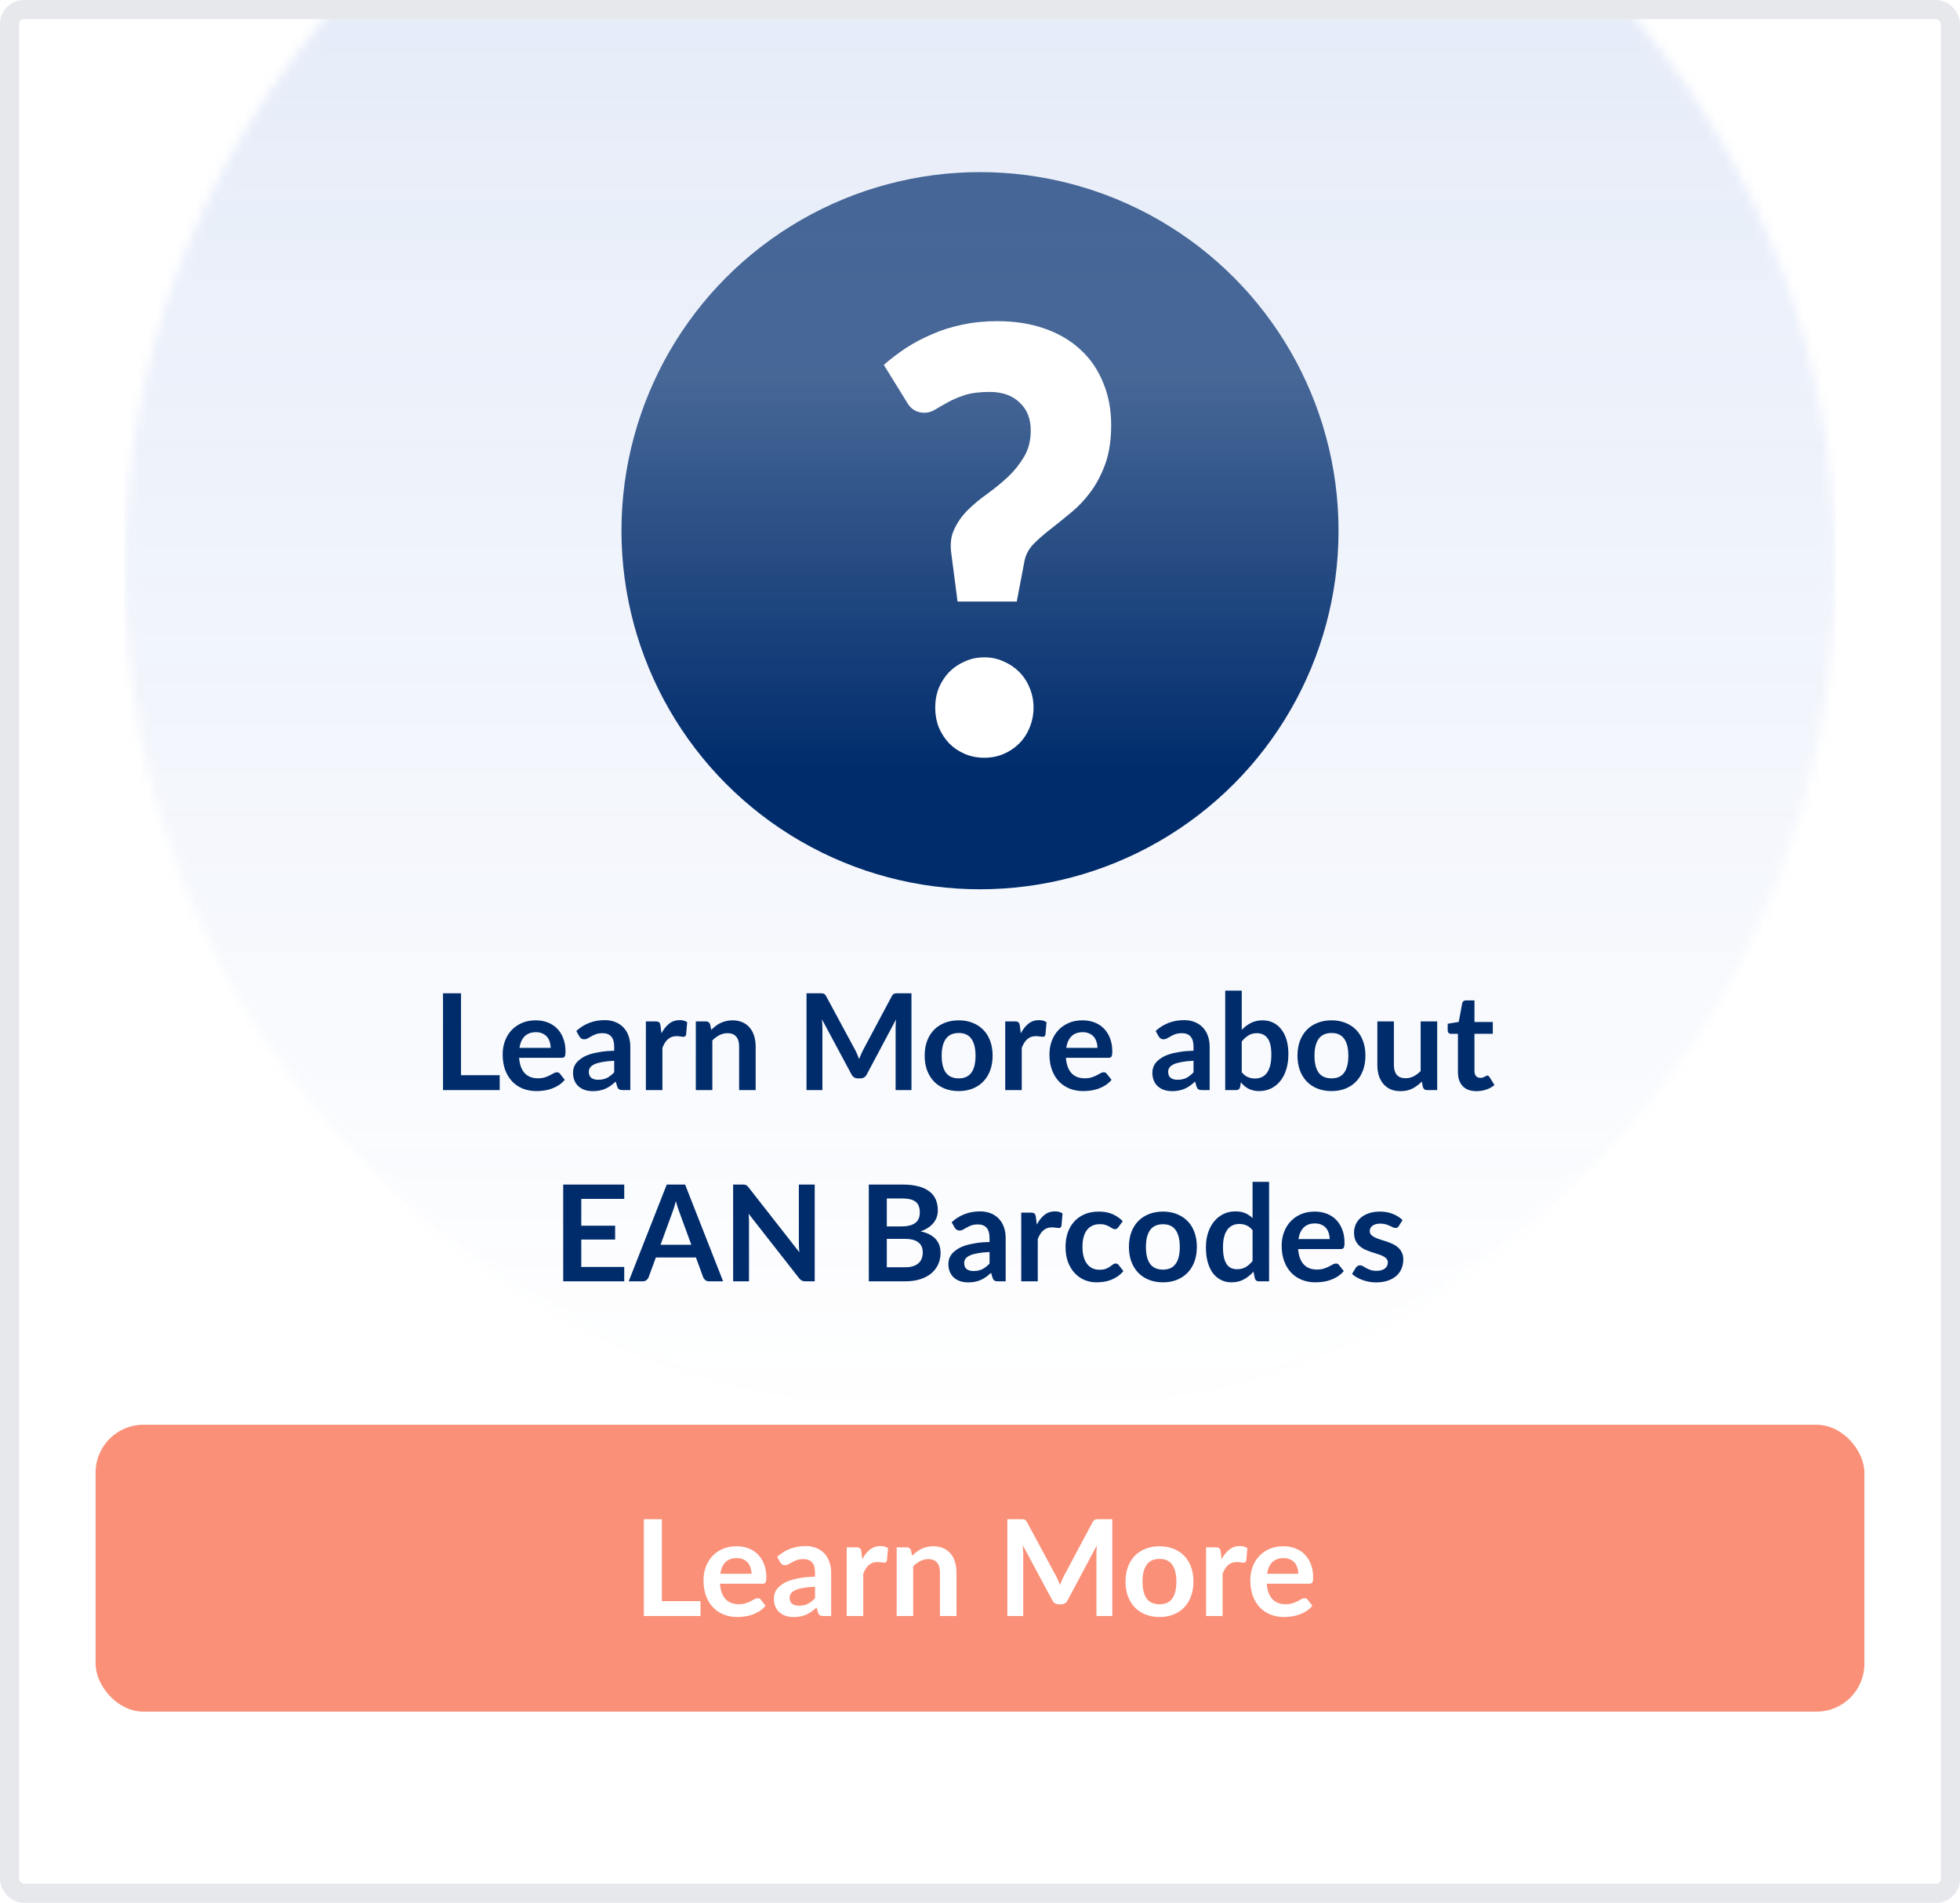 <svg width="205" height="199" viewBox="0 0 205 199" fill="none" xmlns="http://www.w3.org/2000/svg">
<rect width="205" height="199" fill="white"/>
<mask id="mask0_1422_979" style="mask-type:alpha" maskUnits="userSpaceOnUse" x="0" y="0" width="205" height="199">
<rect x="1" y="1" width="203" height="197" rx="1.5" fill="white" stroke="#002C6C" stroke-width="2"/>
</mask>
<g mask="url(#mask0_1422_979)">
<g opacity="0.15">
<mask id="mask1_1422_979" style="mask-type:alpha" maskUnits="userSpaceOnUse" x="13" y="-30" width="179" height="179">
<circle cx="89.5" cy="89.5" r="89.5" transform="matrix(-4.37114e-08 1 1 4.37114e-08 13 -30)" fill="#3366CC"/>
</mask>
<g mask="url(#mask1_1422_979)">
<path d="M13 149L13 -30L192 -30L192 149L13 149Z" fill="url(#paint0_linear_1422_979)"/>
</g>
</g>
</g>
<path d="M52.264 112.446V114H46.335V103.878H48.218V112.446H52.264ZM57.593 109.583C57.593 109.359 57.561 109.149 57.495 108.953C57.435 108.752 57.341 108.577 57.215 108.428C57.089 108.279 56.928 108.162 56.732 108.078C56.541 107.989 56.317 107.945 56.06 107.945C55.561 107.945 55.167 108.087 54.877 108.372C54.593 108.657 54.411 109.06 54.331 109.583H57.593ZM54.296 110.626C54.324 110.995 54.39 111.314 54.492 111.585C54.595 111.851 54.73 112.073 54.898 112.25C55.066 112.423 55.265 112.553 55.493 112.642C55.727 112.726 55.983 112.768 56.263 112.768C56.543 112.768 56.784 112.735 56.984 112.67C57.19 112.605 57.367 112.532 57.516 112.453C57.67 112.374 57.803 112.301 57.915 112.236C58.032 112.171 58.144 112.138 58.251 112.138C58.396 112.138 58.503 112.192 58.573 112.299L59.07 112.929C58.879 113.153 58.664 113.342 58.426 113.496C58.188 113.645 57.939 113.767 57.677 113.86C57.421 113.949 57.157 114.012 56.886 114.049C56.62 114.086 56.361 114.105 56.109 114.105C55.61 114.105 55.146 114.023 54.716 113.86C54.287 113.692 53.914 113.447 53.596 113.125C53.279 112.798 53.029 112.397 52.847 111.921C52.665 111.44 52.574 110.885 52.574 110.255C52.574 109.765 52.654 109.305 52.812 108.876C52.971 108.442 53.197 108.066 53.491 107.749C53.79 107.427 54.152 107.173 54.576 106.986C55.006 106.799 55.489 106.706 56.025 106.706C56.478 106.706 56.896 106.778 57.278 106.923C57.661 107.068 57.99 107.28 58.265 107.56C58.541 107.835 58.755 108.176 58.909 108.582C59.068 108.983 59.147 109.443 59.147 109.961C59.147 110.222 59.119 110.4 59.063 110.493C59.007 110.582 58.9 110.626 58.741 110.626H54.296ZM64.239 110.934C63.739 110.957 63.319 111.002 62.979 111.067C62.638 111.128 62.365 111.207 62.16 111.305C61.955 111.403 61.807 111.517 61.719 111.648C61.63 111.779 61.586 111.921 61.586 112.075C61.586 112.378 61.675 112.595 61.852 112.726C62.034 112.857 62.27 112.922 62.559 112.922C62.913 112.922 63.219 112.859 63.476 112.733C63.737 112.602 63.992 112.406 64.239 112.145V110.934ZM60.277 107.819C61.103 107.063 62.097 106.685 63.259 106.685C63.679 106.685 64.055 106.755 64.386 106.895C64.717 107.03 64.997 107.222 65.226 107.469C65.454 107.712 65.627 108.003 65.744 108.344C65.865 108.685 65.926 109.058 65.926 109.464V114H65.142C64.978 114 64.853 113.977 64.764 113.93C64.675 113.879 64.605 113.778 64.554 113.629L64.4 113.111C64.218 113.274 64.04 113.419 63.868 113.545C63.695 113.666 63.516 113.769 63.329 113.853C63.142 113.937 62.941 114 62.727 114.042C62.517 114.089 62.283 114.112 62.027 114.112C61.724 114.112 61.444 114.072 61.187 113.993C60.93 113.909 60.709 113.785 60.522 113.622C60.335 113.459 60.191 113.256 60.088 113.013C59.985 112.77 59.934 112.488 59.934 112.166C59.934 111.984 59.964 111.804 60.025 111.627C60.086 111.445 60.184 111.272 60.319 111.109C60.459 110.946 60.639 110.792 60.858 110.647C61.077 110.502 61.346 110.376 61.663 110.269C61.985 110.162 62.358 110.075 62.783 110.01C63.208 109.94 63.693 109.898 64.239 109.884V109.464C64.239 108.983 64.136 108.629 63.931 108.4C63.725 108.167 63.429 108.05 63.042 108.05C62.762 108.05 62.529 108.083 62.342 108.148C62.16 108.213 61.999 108.288 61.859 108.372C61.719 108.451 61.59 108.524 61.474 108.589C61.362 108.654 61.236 108.687 61.096 108.687C60.974 108.687 60.872 108.657 60.788 108.596C60.704 108.531 60.636 108.456 60.585 108.372L60.277 107.819ZM69.185 108.064C69.409 107.635 69.675 107.299 69.983 107.056C70.291 106.809 70.655 106.685 71.075 106.685C71.406 106.685 71.672 106.757 71.873 106.902L71.761 108.197C71.738 108.281 71.703 108.342 71.656 108.379C71.614 108.412 71.556 108.428 71.481 108.428C71.411 108.428 71.306 108.416 71.166 108.393C71.031 108.37 70.898 108.358 70.767 108.358C70.576 108.358 70.406 108.386 70.256 108.442C70.107 108.498 69.972 108.58 69.85 108.687C69.734 108.79 69.629 108.916 69.535 109.065C69.447 109.214 69.362 109.385 69.283 109.576V114H67.554V106.818H68.569C68.746 106.818 68.87 106.851 68.94 106.916C69.01 106.977 69.057 107.089 69.08 107.252L69.185 108.064ZM74.394 107.7C74.538 107.555 74.69 107.422 74.849 107.301C75.012 107.175 75.183 107.07 75.36 106.986C75.542 106.897 75.736 106.83 75.941 106.783C76.146 106.732 76.37 106.706 76.613 106.706C77.005 106.706 77.353 106.774 77.656 106.909C77.959 107.04 78.211 107.226 78.412 107.469C78.617 107.707 78.771 107.994 78.874 108.33C78.981 108.661 79.035 109.028 79.035 109.429V114H77.306V109.429C77.306 108.99 77.206 108.652 77.005 108.414C76.804 108.171 76.499 108.05 76.088 108.05C75.789 108.05 75.509 108.118 75.248 108.253C74.987 108.388 74.739 108.573 74.506 108.806V114H72.777V106.818H73.834C74.058 106.818 74.205 106.923 74.275 107.133L74.394 107.7ZM95.332 103.878V114H93.674V107.462C93.674 107.201 93.688 106.918 93.716 106.615L90.656 112.362C90.512 112.637 90.29 112.775 89.992 112.775H89.725C89.427 112.775 89.205 112.637 89.061 112.362L85.966 106.594C85.981 106.748 85.992 106.9 86.001 107.049C86.011 107.198 86.016 107.336 86.016 107.462V114H84.356V103.878H85.778C85.862 103.878 85.934 103.88 85.995 103.885C86.055 103.89 86.109 103.901 86.156 103.92C86.207 103.939 86.251 103.969 86.288 104.011C86.331 104.053 86.37 104.109 86.407 104.179L89.439 109.8C89.518 109.949 89.59 110.103 89.656 110.262C89.725 110.421 89.793 110.584 89.859 110.752C89.924 110.579 89.992 110.414 90.061 110.255C90.132 110.092 90.206 109.935 90.285 109.786L93.275 104.179C93.312 104.109 93.352 104.053 93.394 104.011C93.436 103.969 93.48 103.939 93.526 103.92C93.578 103.901 93.634 103.89 93.695 103.885C93.755 103.88 93.828 103.878 93.912 103.878H95.332ZM100.277 106.706C100.809 106.706 101.292 106.792 101.726 106.965C102.165 107.138 102.538 107.383 102.846 107.7C103.159 108.017 103.399 108.405 103.567 108.862C103.735 109.319 103.819 109.83 103.819 110.395C103.819 110.964 103.735 111.478 103.567 111.935C103.399 112.392 103.159 112.782 102.846 113.104C102.538 113.426 102.165 113.673 101.726 113.846C101.292 114.019 100.809 114.105 100.277 114.105C99.74 114.105 99.253 114.019 98.814 113.846C98.376 113.673 98 113.426 97.687 113.104C97.379 112.782 97.139 112.392 96.966 111.935C96.798 111.478 96.714 110.964 96.714 110.395C96.714 109.83 96.798 109.319 96.966 108.862C97.139 108.405 97.379 108.017 97.687 107.7C98 107.383 98.376 107.138 98.814 106.965C99.253 106.792 99.74 106.706 100.277 106.706ZM100.277 112.775C100.874 112.775 101.315 112.574 101.6 112.173C101.889 111.772 102.034 111.184 102.034 110.409C102.034 109.634 101.889 109.044 101.6 108.638C101.315 108.232 100.874 108.029 100.277 108.029C99.671 108.029 99.22 108.234 98.926 108.645C98.637 109.051 98.492 109.639 98.492 110.409C98.492 111.179 98.637 111.767 98.926 112.173C99.22 112.574 99.671 112.775 100.277 112.775ZM106.769 108.064C106.993 107.635 107.259 107.299 107.567 107.056C107.875 106.809 108.239 106.685 108.659 106.685C108.991 106.685 109.257 106.757 109.457 106.902L109.345 108.197C109.322 108.281 109.287 108.342 109.24 108.379C109.198 108.412 109.14 108.428 109.065 108.428C108.995 108.428 108.89 108.416 108.75 108.393C108.615 108.37 108.482 108.358 108.351 108.358C108.16 108.358 107.99 108.386 107.84 108.442C107.691 108.498 107.556 108.58 107.434 108.687C107.318 108.79 107.213 108.916 107.119 109.065C107.031 109.214 106.947 109.385 106.867 109.576V114H105.138V106.818H106.153C106.331 106.818 106.454 106.851 106.524 106.916C106.594 106.977 106.641 107.089 106.664 107.252L106.769 108.064ZM114.783 109.583C114.783 109.359 114.75 109.149 114.685 108.953C114.624 108.752 114.531 108.577 114.405 108.428C114.279 108.279 114.118 108.162 113.922 108.078C113.73 107.989 113.506 107.945 113.25 107.945C112.75 107.945 112.356 108.087 112.067 108.372C111.782 108.657 111.6 109.06 111.521 109.583H114.783ZM111.486 110.626C111.514 110.995 111.579 111.314 111.682 111.585C111.784 111.851 111.92 112.073 112.088 112.25C112.256 112.423 112.454 112.553 112.683 112.642C112.916 112.726 113.173 112.768 113.453 112.768C113.733 112.768 113.973 112.735 114.174 112.67C114.379 112.605 114.556 112.532 114.706 112.453C114.86 112.374 114.993 112.301 115.105 112.236C115.221 112.171 115.333 112.138 115.441 112.138C115.585 112.138 115.693 112.192 115.763 112.299L116.26 112.929C116.068 113.153 115.854 113.342 115.616 113.496C115.378 113.645 115.128 113.767 114.867 113.86C114.61 113.949 114.346 114.012 114.076 114.049C113.81 114.086 113.551 114.105 113.299 114.105C112.799 114.105 112.335 114.023 111.906 113.86C111.476 113.692 111.103 113.447 110.786 113.125C110.468 112.798 110.219 112.397 110.037 111.921C109.855 111.44 109.764 110.885 109.764 110.255C109.764 109.765 109.843 109.305 110.002 108.876C110.16 108.442 110.387 108.066 110.681 107.749C110.979 107.427 111.341 107.173 111.766 106.986C112.195 106.799 112.678 106.706 113.215 106.706C113.667 106.706 114.085 106.778 114.468 106.923C114.85 107.068 115.179 107.28 115.455 107.56C115.73 107.835 115.945 108.176 116.099 108.582C116.257 108.983 116.337 109.443 116.337 109.961C116.337 110.222 116.309 110.4 116.253 110.493C116.197 110.582 116.089 110.626 115.931 110.626H111.486ZM124.833 110.934C124.333 110.957 123.913 111.002 123.573 111.067C123.232 111.128 122.959 111.207 122.754 111.305C122.548 111.403 122.401 111.517 122.313 111.648C122.224 111.779 122.18 111.921 122.18 112.075C122.18 112.378 122.268 112.595 122.446 112.726C122.628 112.857 122.863 112.922 123.153 112.922C123.507 112.922 123.813 112.859 124.07 112.733C124.331 112.602 124.585 112.406 124.833 112.145V110.934ZM120.871 107.819C121.697 107.063 122.691 106.685 123.853 106.685C124.273 106.685 124.648 106.755 124.98 106.895C125.311 107.03 125.591 107.222 125.82 107.469C126.048 107.712 126.221 108.003 126.338 108.344C126.459 108.685 126.52 109.058 126.52 109.464V114H125.736C125.572 114 125.446 113.977 125.358 113.93C125.269 113.879 125.199 113.778 125.148 113.629L124.994 113.111C124.812 113.274 124.634 113.419 124.462 113.545C124.289 113.666 124.109 113.769 123.923 113.853C123.736 113.937 123.535 114 123.321 114.042C123.111 114.089 122.877 114.112 122.621 114.112C122.317 114.112 122.037 114.072 121.781 113.993C121.524 113.909 121.302 113.785 121.116 113.622C120.929 113.459 120.784 113.256 120.682 113.013C120.579 112.77 120.528 112.488 120.528 112.166C120.528 111.984 120.558 111.804 120.619 111.627C120.679 111.445 120.777 111.272 120.913 111.109C121.053 110.946 121.232 110.792 121.452 110.647C121.671 110.502 121.939 110.376 122.257 110.269C122.579 110.162 122.952 110.075 123.377 110.01C123.801 109.94 124.287 109.898 124.833 109.884V109.464C124.833 108.983 124.73 108.629 124.525 108.4C124.319 108.167 124.023 108.05 123.636 108.05C123.356 108.05 123.122 108.083 122.936 108.148C122.754 108.213 122.593 108.288 122.453 108.372C122.313 108.451 122.184 108.524 122.068 108.589C121.956 108.654 121.83 108.687 121.69 108.687C121.568 108.687 121.466 108.657 121.382 108.596C121.298 108.531 121.23 108.456 121.179 108.372L120.871 107.819ZM129.877 112.138C130.073 112.376 130.285 112.544 130.514 112.642C130.747 112.74 130.992 112.789 131.249 112.789C131.515 112.789 131.753 112.742 131.963 112.649C132.178 112.551 132.36 112.402 132.509 112.201C132.658 111.996 132.773 111.737 132.852 111.424C132.931 111.107 132.971 110.729 132.971 110.29C132.971 109.501 132.84 108.932 132.579 108.582C132.318 108.227 131.942 108.05 131.452 108.05C131.121 108.05 130.831 108.127 130.584 108.281C130.337 108.43 130.101 108.643 129.877 108.918V112.138ZM129.877 107.7C130.166 107.397 130.486 107.156 130.836 106.979C131.191 106.797 131.594 106.706 132.047 106.706C132.462 106.706 132.836 106.788 133.167 106.951C133.503 107.114 133.788 107.35 134.021 107.658C134.259 107.961 134.441 108.33 134.567 108.764C134.693 109.198 134.756 109.686 134.756 110.227C134.756 110.81 134.684 111.34 134.539 111.816C134.394 112.292 134.187 112.7 133.916 113.041C133.65 113.377 133.328 113.638 132.95 113.825C132.572 114.012 132.152 114.105 131.69 114.105C131.466 114.105 131.263 114.082 131.081 114.035C130.899 113.993 130.731 113.932 130.577 113.853C130.423 113.774 130.281 113.678 130.15 113.566C130.024 113.449 129.903 113.321 129.786 113.181L129.709 113.664C129.681 113.785 129.632 113.872 129.562 113.923C129.497 113.974 129.406 114 129.289 114H128.148V103.598H129.877V107.7ZM139.269 106.706C139.801 106.706 140.284 106.792 140.718 106.965C141.157 107.138 141.53 107.383 141.838 107.7C142.151 108.017 142.391 108.405 142.559 108.862C142.727 109.319 142.811 109.83 142.811 110.395C142.811 110.964 142.727 111.478 142.559 111.935C142.391 112.392 142.151 112.782 141.838 113.104C141.53 113.426 141.157 113.673 140.718 113.846C140.284 114.019 139.801 114.105 139.269 114.105C138.733 114.105 138.245 114.019 137.806 113.846C137.368 113.673 136.992 113.426 136.679 113.104C136.371 112.782 136.131 112.392 135.958 111.935C135.79 111.478 135.706 110.964 135.706 110.395C135.706 109.83 135.79 109.319 135.958 108.862C136.131 108.405 136.371 108.017 136.679 107.7C136.992 107.383 137.368 107.138 137.806 106.965C138.245 106.792 138.733 106.706 139.269 106.706ZM139.269 112.775C139.867 112.775 140.308 112.574 140.592 112.173C140.882 111.772 141.026 111.184 141.026 110.409C141.026 109.634 140.882 109.044 140.592 108.638C140.308 108.232 139.867 108.029 139.269 108.029C138.663 108.029 138.212 108.234 137.918 108.645C137.629 109.051 137.484 109.639 137.484 110.409C137.484 111.179 137.629 111.767 137.918 112.173C138.212 112.574 138.663 112.775 139.269 112.775ZM150.318 106.818V114H149.261C149.033 114 148.888 113.895 148.827 113.685L148.708 113.111C148.414 113.41 148.09 113.652 147.735 113.839C147.381 114.021 146.963 114.112 146.482 114.112C146.09 114.112 145.743 114.047 145.439 113.916C145.141 113.781 144.889 113.592 144.683 113.349C144.478 113.106 144.322 112.819 144.214 112.488C144.112 112.152 144.06 111.783 144.06 111.382V106.818H145.789V111.382C145.789 111.821 145.89 112.161 146.09 112.404C146.296 112.642 146.601 112.761 147.007 112.761C147.306 112.761 147.586 112.696 147.847 112.565C148.109 112.43 148.356 112.245 148.589 112.012V106.818H150.318ZM154.427 114.112C153.801 114.112 153.321 113.937 152.985 113.587C152.653 113.232 152.488 112.745 152.488 112.124V108.113H151.753C151.659 108.113 151.58 108.083 151.515 108.022C151.449 107.961 151.417 107.87 151.417 107.749V107.063L152.572 106.874L152.936 104.914C152.959 104.821 153.003 104.748 153.069 104.697C153.134 104.646 153.218 104.62 153.321 104.62H154.217V106.881H156.135V108.113H154.217V112.005C154.217 112.229 154.27 112.404 154.378 112.53C154.49 112.656 154.641 112.719 154.833 112.719C154.94 112.719 155.029 112.707 155.099 112.684C155.173 112.656 155.236 112.628 155.288 112.6C155.344 112.572 155.393 112.546 155.435 112.523C155.477 112.495 155.519 112.481 155.561 112.481C155.612 112.481 155.654 112.495 155.687 112.523C155.719 112.546 155.754 112.584 155.792 112.635L156.31 113.475C156.058 113.685 155.768 113.844 155.442 113.951C155.115 114.058 154.777 114.112 154.427 114.112ZM60.796 125.376V128.183H64.338V129.632H60.796V132.495H65.29V134H58.906V123.878H65.29V125.376H60.796ZM72.307 130.178L71.075 126.811C71.014 126.662 70.951 126.484 70.886 126.279C70.821 126.074 70.755 125.852 70.69 125.614C70.629 125.852 70.566 126.076 70.501 126.286C70.436 126.491 70.373 126.671 70.312 126.825L69.087 130.178H72.307ZM75.632 134H74.176C74.013 134 73.88 133.96 73.777 133.881C73.674 133.797 73.597 133.694 73.546 133.573L72.79 131.508H68.597L67.841 133.573C67.804 133.68 67.731 133.778 67.624 133.867C67.517 133.956 67.384 134 67.225 134H65.755L69.738 123.878H71.656L75.632 134ZM85.213 123.878V134H84.247C84.097 134 83.971 133.977 83.869 133.93C83.771 133.879 83.675 133.795 83.582 133.678L78.297 126.93C78.325 127.238 78.339 127.523 78.339 127.784V134H76.68V123.878H77.667C77.746 123.878 77.814 123.883 77.87 123.892C77.93 123.897 77.982 123.911 78.024 123.934C78.07 123.953 78.115 123.983 78.157 124.025C78.199 124.062 78.245 124.114 78.297 124.179L83.603 130.955C83.589 130.792 83.577 130.631 83.568 130.472C83.558 130.313 83.554 130.166 83.554 130.031V123.878H85.213ZM94.658 132.53C95.008 132.53 95.302 132.488 95.54 132.404C95.778 132.32 95.967 132.208 96.107 132.068C96.252 131.928 96.355 131.765 96.415 131.578C96.481 131.391 96.513 131.193 96.513 130.983C96.513 130.764 96.478 130.568 96.408 130.395C96.338 130.218 96.228 130.068 96.079 129.947C95.93 129.821 95.736 129.725 95.498 129.66C95.265 129.595 94.983 129.562 94.651 129.562H92.754V132.53H94.658ZM92.754 125.334V128.26H94.252C94.896 128.26 95.382 128.143 95.708 127.91C96.04 127.677 96.205 127.306 96.205 126.797C96.205 126.27 96.056 125.894 95.757 125.67C95.459 125.446 94.992 125.334 94.357 125.334H92.754ZM94.357 123.878C95.02 123.878 95.587 123.941 96.058 124.067C96.529 124.193 96.915 124.373 97.213 124.606C97.516 124.839 97.738 125.122 97.878 125.453C98.018 125.784 98.088 126.158 98.088 126.573C98.088 126.811 98.053 127.04 97.983 127.259C97.913 127.474 97.803 127.677 97.654 127.868C97.51 128.055 97.323 128.225 97.094 128.379C96.87 128.533 96.602 128.664 96.289 128.771C97.68 129.084 98.375 129.835 98.375 131.025C98.375 131.454 98.293 131.851 98.13 132.215C97.967 132.579 97.729 132.894 97.416 133.16C97.103 133.421 96.719 133.627 96.261 133.776C95.804 133.925 95.281 134 94.693 134H90.871V123.878H94.357ZM103.498 130.934C102.998 130.957 102.578 131.002 102.238 131.067C101.897 131.128 101.624 131.207 101.419 131.305C101.213 131.403 101.066 131.517 100.978 131.648C100.889 131.779 100.845 131.921 100.845 132.075C100.845 132.378 100.933 132.595 101.111 132.726C101.293 132.857 101.528 132.922 101.818 132.922C102.172 132.922 102.478 132.859 102.735 132.733C102.996 132.602 103.25 132.406 103.498 132.145V130.934ZM99.536 127.819C100.362 127.063 101.356 126.685 102.518 126.685C102.938 126.685 103.313 126.755 103.645 126.895C103.976 127.03 104.256 127.222 104.485 127.469C104.713 127.712 104.886 128.003 105.003 128.344C105.124 128.685 105.185 129.058 105.185 129.464V134H104.401C104.237 134 104.111 133.977 104.023 133.93C103.934 133.879 103.864 133.778 103.813 133.629L103.659 133.111C103.477 133.274 103.299 133.419 103.127 133.545C102.954 133.666 102.774 133.769 102.588 133.853C102.401 133.937 102.2 134 101.986 134.042C101.776 134.089 101.542 134.112 101.286 134.112C100.982 134.112 100.702 134.072 100.446 133.993C100.189 133.909 99.967 133.785 99.781 133.622C99.594 133.459 99.449 133.256 99.347 133.013C99.244 132.77 99.193 132.488 99.193 132.166C99.193 131.984 99.223 131.804 99.284 131.627C99.344 131.445 99.442 131.272 99.578 131.109C99.718 130.946 99.897 130.792 100.117 130.647C100.336 130.502 100.604 130.376 100.922 130.269C101.244 130.162 101.617 130.075 102.042 130.01C102.466 129.94 102.952 129.898 103.498 129.884V129.464C103.498 128.983 103.395 128.629 103.19 128.4C102.984 128.167 102.688 128.05 102.301 128.05C102.021 128.05 101.787 128.083 101.601 128.148C101.419 128.213 101.258 128.288 101.118 128.372C100.978 128.451 100.849 128.524 100.733 128.589C100.621 128.654 100.495 128.687 100.355 128.687C100.233 128.687 100.131 128.657 100.047 128.596C99.963 128.531 99.895 128.456 99.844 128.372L99.536 127.819ZM108.444 128.064C108.668 127.635 108.934 127.299 109.242 127.056C109.55 126.809 109.914 126.685 110.334 126.685C110.665 126.685 110.931 126.757 111.132 126.902L111.02 128.197C110.997 128.281 110.962 128.342 110.915 128.379C110.873 128.412 110.815 128.428 110.74 128.428C110.67 128.428 110.565 128.416 110.425 128.393C110.29 128.37 110.157 128.358 110.026 128.358C109.835 128.358 109.664 128.386 109.515 128.442C109.366 128.498 109.23 128.58 109.109 128.687C108.992 128.79 108.887 128.916 108.794 129.065C108.705 129.214 108.621 129.385 108.542 129.576V134H106.813V126.818H107.828C108.005 126.818 108.129 126.851 108.199 126.916C108.269 126.977 108.316 127.089 108.339 127.252L108.444 128.064ZM116.976 128.337C116.924 128.402 116.873 128.454 116.822 128.491C116.775 128.528 116.705 128.547 116.612 128.547C116.523 128.547 116.437 128.521 116.353 128.47C116.269 128.414 116.168 128.353 116.052 128.288C115.935 128.218 115.795 128.157 115.632 128.106C115.473 128.05 115.275 128.022 115.037 128.022C114.733 128.022 114.467 128.078 114.239 128.19C114.01 128.297 113.819 128.454 113.665 128.659C113.515 128.864 113.403 129.114 113.329 129.408C113.254 129.697 113.217 130.026 113.217 130.395C113.217 130.778 113.256 131.118 113.336 131.417C113.42 131.716 113.539 131.968 113.693 132.173C113.847 132.374 114.033 132.528 114.253 132.635C114.472 132.738 114.719 132.789 114.995 132.789C115.27 132.789 115.492 132.756 115.66 132.691C115.832 132.621 115.977 132.546 116.094 132.467C116.21 132.383 116.311 132.308 116.395 132.243C116.483 132.173 116.581 132.138 116.689 132.138C116.829 132.138 116.934 132.192 117.004 132.299L117.501 132.929C117.309 133.153 117.102 133.342 116.878 133.496C116.654 133.645 116.42 133.767 116.178 133.86C115.94 133.949 115.692 134.012 115.436 134.049C115.184 134.086 114.932 134.105 114.68 134.105C114.236 134.105 113.819 134.023 113.427 133.86C113.035 133.692 112.692 133.449 112.398 133.132C112.104 132.815 111.87 132.427 111.698 131.97C111.53 131.508 111.446 130.983 111.446 130.395C111.446 129.868 111.52 129.38 111.67 128.932C111.824 128.479 112.048 128.09 112.342 127.763C112.636 127.432 113 127.173 113.434 126.986C113.868 126.799 114.367 126.706 114.932 126.706C115.468 126.706 115.937 126.792 116.339 126.965C116.745 127.138 117.109 127.385 117.431 127.707L116.976 128.337ZM121.639 126.706C122.171 126.706 122.654 126.792 123.088 126.965C123.527 127.138 123.9 127.383 124.208 127.7C124.521 128.017 124.761 128.405 124.929 128.862C125.097 129.319 125.181 129.83 125.181 130.395C125.181 130.964 125.097 131.478 124.929 131.935C124.761 132.392 124.521 132.782 124.208 133.104C123.9 133.426 123.527 133.673 123.088 133.846C122.654 134.019 122.171 134.105 121.639 134.105C121.103 134.105 120.615 134.019 120.176 133.846C119.738 133.673 119.362 133.426 119.049 133.104C118.741 132.782 118.501 132.392 118.328 131.935C118.16 131.478 118.076 130.964 118.076 130.395C118.076 129.83 118.16 129.319 118.328 128.862C118.501 128.405 118.741 128.017 119.049 127.7C119.362 127.383 119.738 127.138 120.176 126.965C120.615 126.792 121.103 126.706 121.639 126.706ZM121.639 132.775C122.237 132.775 122.678 132.574 122.962 132.173C123.252 131.772 123.396 131.184 123.396 130.409C123.396 129.634 123.252 129.044 122.962 128.638C122.678 128.232 122.237 128.029 121.639 128.029C121.033 128.029 120.582 128.234 120.288 128.645C119.999 129.051 119.854 129.639 119.854 130.409C119.854 131.179 119.999 131.767 120.288 132.173C120.582 132.574 121.033 132.775 121.639 132.775ZM131.008 128.652C130.812 128.414 130.598 128.246 130.364 128.148C130.136 128.05 129.888 128.001 129.622 128.001C129.361 128.001 129.125 128.05 128.915 128.148C128.705 128.246 128.526 128.395 128.376 128.596C128.227 128.792 128.113 129.044 128.033 129.352C127.954 129.655 127.914 130.015 127.914 130.43C127.914 130.85 127.947 131.207 128.012 131.501C128.082 131.79 128.18 132.028 128.306 132.215C128.432 132.397 128.586 132.53 128.768 132.614C128.95 132.693 129.153 132.733 129.377 132.733C129.737 132.733 130.042 132.658 130.294 132.509C130.546 132.36 130.784 132.147 131.008 131.872V128.652ZM132.737 123.598V134H131.68C131.452 134 131.307 133.895 131.246 133.685L131.099 132.992C130.81 133.323 130.476 133.592 130.098 133.797C129.725 134.002 129.289 134.105 128.789 134.105C128.397 134.105 128.038 134.023 127.711 133.86C127.385 133.697 127.102 133.461 126.864 133.153C126.631 132.84 126.449 132.455 126.318 131.998C126.192 131.541 126.129 131.018 126.129 130.43C126.129 129.898 126.202 129.403 126.346 128.946C126.491 128.489 126.699 128.092 126.969 127.756C127.24 127.42 127.564 127.159 127.942 126.972C128.32 126.781 128.745 126.685 129.216 126.685C129.618 126.685 129.961 126.748 130.245 126.874C130.53 127 130.784 127.17 131.008 127.385V123.598H132.737ZM139.071 129.583C139.071 129.359 139.038 129.149 138.973 128.953C138.912 128.752 138.819 128.577 138.693 128.428C138.567 128.279 138.406 128.162 138.21 128.078C138.019 127.989 137.795 127.945 137.538 127.945C137.039 127.945 136.644 128.087 136.355 128.372C136.07 128.657 135.888 129.06 135.809 129.583H139.071ZM135.774 130.626C135.802 130.995 135.867 131.314 135.97 131.585C136.073 131.851 136.208 132.073 136.376 132.25C136.544 132.423 136.742 132.553 136.971 132.642C137.204 132.726 137.461 132.768 137.741 132.768C138.021 132.768 138.261 132.735 138.462 132.67C138.667 132.605 138.845 132.532 138.994 132.453C139.148 132.374 139.281 132.301 139.393 132.236C139.51 132.171 139.622 132.138 139.729 132.138C139.874 132.138 139.981 132.192 140.051 132.299L140.548 132.929C140.357 133.153 140.142 133.342 139.904 133.496C139.666 133.645 139.416 133.767 139.155 133.86C138.898 133.949 138.635 134.012 138.364 134.049C138.098 134.086 137.839 134.105 137.587 134.105C137.088 134.105 136.623 134.023 136.194 133.86C135.765 133.692 135.391 133.447 135.074 133.125C134.757 132.798 134.507 132.397 134.325 131.921C134.143 131.44 134.052 130.885 134.052 130.255C134.052 129.765 134.131 129.305 134.29 128.876C134.449 128.442 134.675 128.066 134.969 127.749C135.268 127.427 135.629 127.173 136.054 126.986C136.483 126.799 136.966 126.706 137.503 126.706C137.956 126.706 138.373 126.778 138.756 126.923C139.139 127.068 139.468 127.28 139.743 127.56C140.018 127.835 140.233 128.176 140.387 128.582C140.546 128.983 140.625 129.443 140.625 129.961C140.625 130.222 140.597 130.4 140.541 130.493C140.485 130.582 140.378 130.626 140.219 130.626H135.774ZM146.304 128.218C146.258 128.293 146.209 128.346 146.157 128.379C146.106 128.407 146.041 128.421 145.961 128.421C145.877 128.421 145.786 128.398 145.688 128.351C145.595 128.304 145.485 128.253 145.359 128.197C145.233 128.136 145.089 128.083 144.925 128.036C144.767 127.989 144.578 127.966 144.358 127.966C144.018 127.966 143.749 128.038 143.553 128.183C143.362 128.328 143.266 128.517 143.266 128.75C143.266 128.904 143.315 129.035 143.413 129.142C143.516 129.245 143.649 129.336 143.812 129.415C143.98 129.494 144.169 129.567 144.379 129.632C144.589 129.693 144.802 129.76 145.016 129.835C145.236 129.91 145.45 129.996 145.66 130.094C145.87 130.187 146.057 130.309 146.22 130.458C146.388 130.603 146.521 130.778 146.619 130.983C146.722 131.188 146.773 131.436 146.773 131.725C146.773 132.07 146.71 132.39 146.584 132.684C146.463 132.973 146.281 133.225 146.038 133.44C145.796 133.65 145.495 133.816 145.135 133.937C144.781 134.054 144.37 134.112 143.903 134.112C143.656 134.112 143.413 134.089 143.175 134.042C142.942 134 142.716 133.939 142.496 133.86C142.282 133.781 142.081 133.687 141.894 133.58C141.712 133.473 141.551 133.356 141.411 133.23L141.81 132.572C141.862 132.493 141.922 132.432 141.992 132.39C142.062 132.348 142.151 132.327 142.258 132.327C142.366 132.327 142.466 132.357 142.559 132.418C142.657 132.479 142.769 132.544 142.895 132.614C143.021 132.684 143.168 132.749 143.336 132.81C143.509 132.871 143.726 132.901 143.987 132.901C144.193 132.901 144.368 132.878 144.512 132.831C144.662 132.78 144.783 132.714 144.876 132.635C144.974 132.556 145.044 132.465 145.086 132.362C145.133 132.255 145.156 132.145 145.156 132.033C145.156 131.865 145.105 131.727 145.002 131.62C144.904 131.513 144.771 131.419 144.603 131.34C144.44 131.261 144.251 131.191 144.036 131.13C143.826 131.065 143.609 130.995 143.385 130.92C143.166 130.845 142.949 130.759 142.734 130.661C142.524 130.558 142.335 130.43 142.167 130.276C142.004 130.122 141.871 129.933 141.768 129.709C141.67 129.485 141.621 129.214 141.621 128.897C141.621 128.603 141.68 128.323 141.796 128.057C141.913 127.791 142.083 127.56 142.307 127.364C142.536 127.163 142.818 127.005 143.154 126.888C143.495 126.767 143.887 126.706 144.33 126.706C144.825 126.706 145.275 126.788 145.681 126.951C146.087 127.114 146.426 127.329 146.696 127.595L146.304 128.218Z" fill="#002C6C"/>
<rect x="10" y="149" width="185" height="30" rx="5" fill="#FA9078"/>
<path d="M73.27 167.446V169H67.341V158.878H69.224V167.446H73.27ZM78.599 164.583C78.599 164.359 78.567 164.149 78.501 163.953C78.441 163.752 78.347 163.577 78.221 163.428C78.095 163.279 77.934 163.162 77.738 163.078C77.547 162.989 77.323 162.945 77.066 162.945C76.567 162.945 76.172 163.087 75.883 163.372C75.599 163.657 75.416 164.06 75.337 164.583H78.599ZM75.302 165.626C75.33 165.995 75.395 166.314 75.498 166.585C75.601 166.851 75.736 167.073 75.904 167.25C76.072 167.423 76.27 167.553 76.499 167.642C76.733 167.726 76.989 167.768 77.269 167.768C77.549 167.768 77.79 167.735 77.99 167.67C78.195 167.605 78.373 167.532 78.522 167.453C78.676 167.374 78.809 167.301 78.921 167.236C79.038 167.171 79.15 167.138 79.257 167.138C79.402 167.138 79.509 167.192 79.579 167.299L80.076 167.929C79.885 168.153 79.67 168.342 79.432 168.496C79.194 168.645 78.945 168.767 78.683 168.86C78.427 168.949 78.163 169.012 77.892 169.049C77.626 169.086 77.367 169.105 77.115 169.105C76.616 169.105 76.151 169.023 75.722 168.86C75.293 168.692 74.919 168.447 74.602 168.125C74.285 167.798 74.035 167.397 73.853 166.921C73.671 166.44 73.58 165.885 73.58 165.255C73.58 164.765 73.659 164.305 73.818 163.876C73.977 163.442 74.203 163.066 74.497 162.749C74.796 162.427 75.157 162.173 75.582 161.986C76.011 161.799 76.495 161.706 77.031 161.706C77.484 161.706 77.901 161.778 78.284 161.923C78.667 162.068 78.996 162.28 79.271 162.56C79.546 162.835 79.761 163.176 79.915 163.582C80.074 163.983 80.153 164.443 80.153 164.961C80.153 165.222 80.125 165.4 80.069 165.493C80.013 165.582 79.906 165.626 79.747 165.626H75.302ZM85.245 165.934C84.745 165.957 84.325 166.002 83.985 166.067C83.644 166.128 83.371 166.207 83.166 166.305C82.96 166.403 82.813 166.517 82.725 166.648C82.636 166.779 82.592 166.921 82.592 167.075C82.592 167.378 82.68 167.595 82.858 167.726C83.04 167.857 83.275 167.922 83.565 167.922C83.919 167.922 84.225 167.859 84.482 167.733C84.743 167.602 84.997 167.406 85.245 167.145V165.934ZM81.283 162.819C82.109 162.063 83.103 161.685 84.265 161.685C84.685 161.685 85.06 161.755 85.392 161.895C85.723 162.03 86.003 162.222 86.232 162.469C86.46 162.712 86.633 163.003 86.75 163.344C86.871 163.685 86.932 164.058 86.932 164.464V169H86.148C85.984 169 85.858 168.977 85.77 168.93C85.681 168.879 85.611 168.778 85.56 168.629L85.406 168.111C85.224 168.274 85.046 168.419 84.874 168.545C84.701 168.666 84.521 168.769 84.335 168.853C84.148 168.937 83.947 169 83.733 169.042C83.523 169.089 83.289 169.112 83.033 169.112C82.729 169.112 82.449 169.072 82.193 168.993C81.936 168.909 81.714 168.785 81.528 168.622C81.341 168.459 81.196 168.256 81.094 168.013C80.991 167.77 80.94 167.488 80.94 167.166C80.94 166.984 80.97 166.804 81.031 166.627C81.091 166.445 81.189 166.272 81.325 166.109C81.465 165.946 81.644 165.792 81.864 165.647C82.083 165.502 82.351 165.376 82.669 165.269C82.991 165.162 83.364 165.075 83.789 165.01C84.213 164.94 84.699 164.898 85.245 164.884V164.464C85.245 163.983 85.142 163.629 84.937 163.4C84.731 163.167 84.435 163.05 84.048 163.05C83.768 163.05 83.534 163.083 83.348 163.148C83.166 163.213 83.005 163.288 82.865 163.372C82.725 163.451 82.596 163.524 82.48 163.589C82.368 163.654 82.242 163.687 82.102 163.687C81.98 163.687 81.878 163.657 81.794 163.596C81.71 163.531 81.642 163.456 81.591 163.372L81.283 162.819ZM90.191 163.064C90.415 162.635 90.681 162.299 90.989 162.056C91.297 161.809 91.661 161.685 92.081 161.685C92.412 161.685 92.678 161.757 92.879 161.902L92.767 163.197C92.744 163.281 92.709 163.342 92.662 163.379C92.62 163.412 92.562 163.428 92.487 163.428C92.417 163.428 92.312 163.416 92.172 163.393C92.037 163.37 91.904 163.358 91.773 163.358C91.582 163.358 91.411 163.386 91.262 163.442C91.113 163.498 90.977 163.58 90.856 163.687C90.739 163.79 90.634 163.916 90.541 164.065C90.452 164.214 90.368 164.385 90.289 164.576V169H88.56V161.818H89.575C89.752 161.818 89.876 161.851 89.946 161.916C90.016 161.977 90.063 162.089 90.086 162.252L90.191 163.064ZM95.4 162.7C95.544 162.555 95.696 162.422 95.855 162.301C96.018 162.175 96.188 162.07 96.366 161.986C96.548 161.897 96.741 161.83 96.947 161.783C97.152 161.732 97.376 161.706 97.619 161.706C98.011 161.706 98.358 161.774 98.662 161.909C98.965 162.04 99.217 162.226 99.418 162.469C99.623 162.707 99.777 162.994 99.88 163.33C99.987 163.661 100.041 164.028 100.041 164.429V169H98.312V164.429C98.312 163.99 98.211 163.652 98.011 163.414C97.81 163.171 97.504 163.05 97.094 163.05C96.795 163.05 96.515 163.118 96.254 163.253C95.992 163.388 95.745 163.573 95.512 163.806V169H93.783V161.818H94.84C95.064 161.818 95.211 161.923 95.281 162.133L95.4 162.7ZM116.338 158.878V169H114.679V162.462C114.679 162.201 114.693 161.918 114.721 161.615L111.662 167.362C111.518 167.637 111.296 167.775 110.997 167.775H110.731C110.433 167.775 110.211 167.637 110.066 167.362L106.972 161.594C106.986 161.748 106.998 161.9 107.007 162.049C107.017 162.198 107.021 162.336 107.021 162.462V169H105.362V158.878H106.783C106.867 158.878 106.94 158.88 107 158.885C107.061 158.89 107.115 158.901 107.161 158.92C107.213 158.939 107.257 158.969 107.294 159.011C107.336 159.053 107.376 159.109 107.413 159.179L110.444 164.8C110.524 164.949 110.596 165.103 110.661 165.262C110.731 165.421 110.799 165.584 110.864 165.752C110.93 165.579 110.997 165.414 111.067 165.255C111.137 165.092 111.212 164.935 111.291 164.786L114.28 159.179C114.318 159.109 114.357 159.053 114.399 159.011C114.441 158.969 114.486 158.939 114.532 158.92C114.584 158.901 114.64 158.89 114.7 158.885C114.761 158.88 114.833 158.878 114.917 158.878H116.338ZM121.283 161.706C121.815 161.706 122.298 161.792 122.732 161.965C123.171 162.138 123.544 162.383 123.852 162.7C124.165 163.017 124.405 163.405 124.573 163.862C124.741 164.319 124.825 164.83 124.825 165.395C124.825 165.964 124.741 166.478 124.573 166.935C124.405 167.392 124.165 167.782 123.852 168.104C123.544 168.426 123.171 168.673 122.732 168.846C122.298 169.019 121.815 169.105 121.283 169.105C120.746 169.105 120.259 169.019 119.82 168.846C119.381 168.673 119.006 168.426 118.693 168.104C118.385 167.782 118.145 167.392 117.972 166.935C117.804 166.478 117.72 165.964 117.72 165.395C117.72 164.83 117.804 164.319 117.972 163.862C118.145 163.405 118.385 163.017 118.693 162.7C119.006 162.383 119.381 162.138 119.82 161.965C120.259 161.792 120.746 161.706 121.283 161.706ZM121.283 167.775C121.88 167.775 122.321 167.574 122.606 167.173C122.895 166.772 123.04 166.184 123.04 165.409C123.04 164.634 122.895 164.044 122.606 163.638C122.321 163.232 121.88 163.029 121.283 163.029C120.676 163.029 120.226 163.234 119.932 163.645C119.643 164.051 119.498 164.639 119.498 165.409C119.498 166.179 119.643 166.767 119.932 167.173C120.226 167.574 120.676 167.775 121.283 167.775ZM127.775 163.064C127.999 162.635 128.265 162.299 128.573 162.056C128.881 161.809 129.245 161.685 129.665 161.685C129.996 161.685 130.262 161.757 130.463 161.902L130.351 163.197C130.328 163.281 130.293 163.342 130.246 163.379C130.204 163.412 130.146 163.428 130.071 163.428C130.001 163.428 129.896 163.416 129.756 163.393C129.621 163.37 129.488 163.358 129.357 163.358C129.166 163.358 128.995 163.386 128.846 163.442C128.697 163.498 128.561 163.58 128.44 163.687C128.323 163.79 128.218 163.916 128.125 164.065C128.036 164.214 127.952 164.385 127.873 164.576V169H126.144V161.818H127.159C127.336 161.818 127.46 161.851 127.53 161.916C127.6 161.977 127.647 162.089 127.67 162.252L127.775 163.064ZM135.789 164.583C135.789 164.359 135.756 164.149 135.691 163.953C135.63 163.752 135.537 163.577 135.411 163.428C135.285 163.279 135.124 163.162 134.928 163.078C134.736 162.989 134.512 162.945 134.256 162.945C133.756 162.945 133.362 163.087 133.073 163.372C132.788 163.657 132.606 164.06 132.527 164.583H135.789ZM132.492 165.626C132.52 165.995 132.585 166.314 132.688 166.585C132.79 166.851 132.926 167.073 133.094 167.25C133.262 167.423 133.46 167.553 133.689 167.642C133.922 167.726 134.179 167.768 134.459 167.768C134.739 167.768 134.979 167.735 135.18 167.67C135.385 167.605 135.562 167.532 135.712 167.453C135.866 167.374 135.999 167.301 136.111 167.236C136.227 167.171 136.339 167.138 136.447 167.138C136.591 167.138 136.699 167.192 136.769 167.299L137.266 167.929C137.074 168.153 136.86 168.342 136.622 168.496C136.384 168.645 136.134 168.767 135.873 168.86C135.616 168.949 135.352 169.012 135.082 169.049C134.816 169.086 134.557 169.105 134.305 169.105C133.805 169.105 133.341 169.023 132.912 168.86C132.482 168.692 132.109 168.447 131.792 168.125C131.474 167.798 131.225 167.397 131.043 166.921C130.861 166.44 130.77 165.885 130.77 165.255C130.77 164.765 130.849 164.305 131.008 163.876C131.166 163.442 131.393 163.066 131.687 162.749C131.985 162.427 132.347 162.173 132.772 161.986C133.201 161.799 133.684 161.706 134.221 161.706C134.673 161.706 135.091 161.778 135.474 161.923C135.856 162.068 136.185 162.28 136.461 162.56C136.736 162.835 136.951 163.176 137.105 163.582C137.263 163.983 137.343 164.443 137.343 164.961C137.343 165.222 137.315 165.4 137.259 165.493C137.203 165.582 137.095 165.626 136.937 165.626H132.492Z" fill="white"/>
<circle cx="102.5" cy="55.5" r="37.5" fill="url(#paint1_linear_1422_979)"/>
<path d="M92.44 38.162C93.161 37.527 93.94 36.934 94.777 36.381C95.634 35.828 96.549 35.347 97.523 34.938C98.497 34.508 99.539 34.181 100.649 33.955C101.779 33.71 102.996 33.587 104.301 33.587C106.132 33.587 107.777 33.843 109.238 34.355C110.718 34.866 111.975 35.603 113.007 36.565C114.039 37.507 114.828 38.653 115.373 40.004C115.938 41.335 116.22 42.819 116.22 44.456C116.22 46.012 116.016 47.363 115.607 48.51C115.198 49.636 114.682 50.618 114.059 51.457C113.435 52.297 112.744 53.023 111.984 53.637C111.244 54.252 110.533 54.825 109.852 55.357C109.19 55.869 108.605 56.38 108.099 56.892C107.612 57.404 107.3 57.977 107.164 58.612L106.346 62.91L100.153 62.91L99.51 57.967C99.354 56.964 99.451 56.094 99.802 55.357C100.153 54.599 100.63 53.924 101.233 53.33C101.857 52.716 102.548 52.143 103.308 51.611C104.067 51.058 104.778 50.475 105.44 49.861C106.103 49.226 106.658 48.53 107.106 47.773C107.573 46.995 107.807 46.074 107.807 45.009C107.807 43.781 107.417 42.809 106.638 42.092C105.879 41.355 104.827 40.987 103.483 40.987C102.451 40.987 101.584 41.099 100.883 41.325C100.201 41.55 99.607 41.806 99.101 42.092C98.614 42.358 98.185 42.604 97.815 42.829C97.445 43.054 97.075 43.167 96.705 43.167C95.868 43.167 95.245 42.788 94.835 42.031L92.44 38.162ZM97.815 73.995C97.815 73.258 97.942 72.572 98.195 71.938C98.468 71.303 98.828 70.75 99.276 70.279C99.743 69.809 100.289 69.44 100.912 69.174C101.535 68.888 102.217 68.744 102.957 68.744C103.678 68.744 104.35 68.888 104.973 69.174C105.596 69.44 106.141 69.809 106.609 70.279C107.076 70.75 107.437 71.303 107.69 71.938C107.963 72.572 108.099 73.258 108.099 73.995C108.099 74.732 107.963 75.428 107.69 76.083C107.437 76.717 107.076 77.27 106.609 77.741C106.141 78.212 105.596 78.58 104.973 78.846C104.35 79.112 103.678 79.245 102.957 79.245C102.217 79.245 101.535 79.112 100.912 78.846C100.289 78.58 99.743 78.212 99.276 77.741C98.828 77.27 98.468 76.717 98.195 76.083C97.942 75.428 97.815 74.732 97.815 73.995Z" fill="white"/>
<rect x="1" y="1" width="203" height="197" rx="1.5" stroke="#E7E8EC" stroke-width="2"/>
<defs>
<linearGradient id="paint0_linear_1422_979" x1="102.495" y1="-29.985" x2="102.495" y2="149.023" gradientUnits="userSpaceOnUse">
<stop stop-color="#3366CC"/>
<stop offset="1" stop-color="#3366CC" stop-opacity="0"/>
</linearGradient>
<linearGradient id="paint1_linear_1422_979" x1="102.5" y1="18" x2="102.5" y2="93" gradientUnits="userSpaceOnUse">
<stop offset="0.281" stop-color="#002C6C" stop-opacity="0.7"/>
<stop offset="0.836" stop-color="#002C6C"/>
</linearGradient>
</defs>
</svg>
